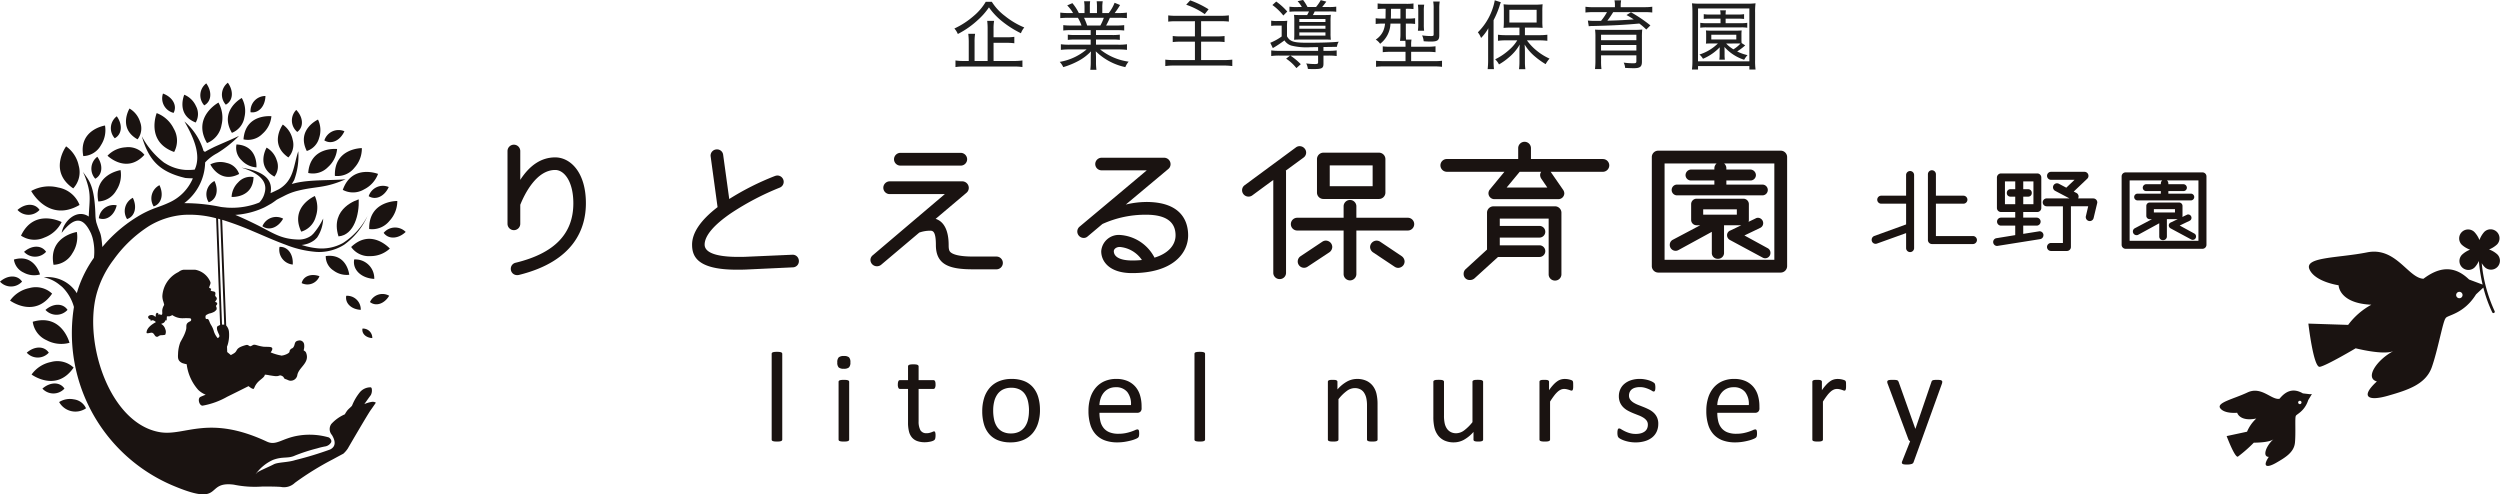 <svg height="79.092" viewBox="0 0 400 79.092" width="400" xmlns="http://www.w3.org/2000/svg" xmlns:xlink="http://www.w3.org/1999/xlink"><clipPath id="a"><path d="m0 0h400v65.856h-400z"/></clipPath><path d="m-58.032-3.312h2.076a8.5 8.5 0 0 1 1.248.072v-1.032a7.956 7.956 0 0 1 -1.248.072h-2.076v-1.32a7.606 7.606 0 0 1 .084-1.3h-1.1a10 10 0 0 1 .068 1.32v5.092h-2.088v-3.012a7.981 7.981 0 0 1 .084-1.332h-1.092a10.458 10.458 0 0 1 .076 1.332v3.012h-.768a7.831 7.831 0 0 1 -1.356-.084v1.056a9.024 9.024 0 0 1 1.412-.084h7.884a9.125 9.125 0 0 1 1.416.084v-1.056a8.825 8.825 0 0 1 -1.416.084h-3.2zm-1.248-6.564a8.746 8.746 0 0 1 -1.92 2.256 13.06 13.06 0 0 1 -3.1 2.02 2.891 2.891 0 0 1 .552.876 14.15 14.15 0 0 0 3.168-2.208 11.042 11.042 0 0 0 1.812-2.052 10.681 10.681 0 0 0 2.016 2.16 15.937 15.937 0 0 0 3.1 1.98 3.07 3.07 0 0 1 .54-.924 12.581 12.581 0 0 1 -3.088-1.832 8.472 8.472 0 0 1 -2.112-2.28zm16.788 4.536v.78h-2.4a9.08 9.08 0 0 1 -1.26-.06v.84a8.769 8.769 0 0 1 1.26-.06h2.4v.828h-3.4a9.573 9.573 0 0 1 -1.368-.072v.9a11.709 11.709 0 0 1 1.38-.072h2.736a8.953 8.953 0 0 1 -4.3 1.992 3.126 3.126 0 0 1 .564.84 12.418 12.418 0 0 0 2.564-1.068 7.893 7.893 0 0 0 1.872-1.452c-.024.432-.036.7-.036.96v.732a9.337 9.337 0 0 1 -.072 1.252h.984a8.78 8.78 0 0 1 -.072-1.24v-.744c0-.252-.012-.492-.036-.972a9.582 9.582 0 0 0 4.728 2.532 3.216 3.216 0 0 1 .528-.876 9.3 9.3 0 0 1 -4.56-1.956h2.928a11.64 11.64 0 0 1 1.368.072v-.9a9.2 9.2 0 0 1 -1.38.072h-3.576v-.828h2.54a8.955 8.955 0 0 1 1.272.06v-.84a8.853 8.853 0 0 1 -1.272.06h-2.54v-.78h3.24a9.059 9.059 0 0 1 1.272.06v-.864a8.751 8.751 0 0 1 -1.272.06h-1.62a13.167 13.167 0 0 0 .6-1.236h1.356a13.4 13.4 0 0 1 1.368.06v-.888a9.231 9.231 0 0 1 -1.332.072h-.624a11.841 11.841 0 0 0 .864-1.284l-.876-.36a6.545 6.545 0 0 1 -.936 1.644h-1.032v-.9a5.414 5.414 0 0 1 .072-.984h-.972a6.622 6.622 0 0 1 .048.96v.924h-1.14v-.924a6.313 6.313 0 0 1 .048-.96h-.972a5.6 5.6 0 0 1 .072.984v.9h-.912a7.452 7.452 0 0 0 -1.032-1.584l-.828.36a5.735 5.735 0 0 1 .936 1.224h-.7a9.421 9.421 0 0 1 -1.344-.072v.888a13.577 13.577 0 0 1 1.368-.06h1.452a6.909 6.909 0 0 1 .576 1.236h-1.656a8.567 8.567 0 0 1 -1.26-.06v.864a8.975 8.975 0 0 1 1.26-.06zm-.564-.744a9.565 9.565 0 0 0 -.5-1.236h3.168a8.1 8.1 0 0 1 -.552 1.236zm17.244-.684v2.424h-2.364a7.5 7.5 0 0 1 -1.188-.06v.972a8.5 8.5 0 0 1 1.236-.06h2.316v2.94h-3.36a10.494 10.494 0 0 1 -1.38-.072v1.032a9.808 9.808 0 0 1 1.4-.084h7.952a9.853 9.853 0 0 1 1.368.084v-1.032a11.286 11.286 0 0 1 -1.38.072h-3.612v-2.94h2.568a7.786 7.786 0 0 1 1.188.06v-.968a9.906 9.906 0 0 1 -1.212.06h-2.544v-2.428h3.12a9.2 9.2 0 0 1 1.32.06v-1a10 10 0 0 1 -1.32.072h-7.068a9.555 9.555 0 0 1 -1.312-.064v1a8.305 8.305 0 0 1 1.32-.06zm-1.4-2.64a11.807 11.807 0 0 1 2.972 1.508l.612-.78a15.338 15.338 0 0 0 -2.94-1.428zm17.7.372a7.151 7.151 0 0 1 -1.176-.06v.816a10.932 10.932 0 0 1 1.224-.048h1.904c-.108.216-.144.3-.3.576h-.852c-.636 0-.972-.012-1.248-.036a6.5 6.5 0 0 1 .048.972v2.052a8.705 8.705 0 0 1 -.036.96c.36-.024.708-.036 1.176-.036h3.708c.444 0 .744.012 1 .036a7.644 7.644 0 0 1 -.048-1.044v-1.944a7.416 7.416 0 0 1 .048-1c-.252.024-.552.036-1.152.036h-1.72c.108-.2.18-.336.288-.576h2.248a10.066 10.066 0 0 1 1.2.048v-.816a7.216 7.216 0 0 1 -1.2.06h-1.06c.216-.252.4-.492.672-.864l-.888-.24a7.117 7.117 0 0 1 -.756 1.1h-1.368a7.394 7.394 0 0 0 -.708-1.128l-.876.2a4.613 4.613 0 0 1 .672.924zm.408 1.908h4.176v.48h-4.18zm0 1.08h4.176v.48h-4.18zm0 1.068h4.176v.516h-4.18zm3 2.352v.6h-6.2a9.011 9.011 0 0 1 -1.3-.072v.9a9.556 9.556 0 0 1 1.304-.072h1.716l-.636.492a7.029 7.029 0 0 1 1.644 1.512l.7-.624a9.715 9.715 0 0 0 -1.668-1.38h4.44v1.056c0 .252-.084.3-.54.3a10.356 10.356 0 0 1 -1.368-.1 2.345 2.345 0 0 1 .272.88c.42.024.624.024.924.024 1.344 0 1.572-.132 1.572-.888v-1.272h.8a9.316 9.316 0 0 1 1.312.072v-.9a9.011 9.011 0 0 1 -1.3.072h-.816v-.612c1.752-.024 1.776-.024 2.16-.036a1.887 1.887 0 0 1 .288-.816c-.936.108-2.808.168-5.064.168-2.16 0-2.748-.192-3.216-1.032v-1.4a7.557 7.557 0 0 1 .048-1.092 6.342 6.342 0 0 1 -.9.048h-.744a4.848 4.848 0 0 1 -.936-.06v.84a5.409 5.409 0 0 1 .864-.048h.816v1.74a8.455 8.455 0 0 1 -1.824 1.008l.408.852a17.65 17.65 0 0 0 1.86-1.236 2.038 2.038 0 0 0 1.08.828 10.09 10.09 0 0 0 3.132.264zm-7.312-6.732a8.959 8.959 0 0 1 1.752 1.68l.624-.636a10.061 10.061 0 0 0 -1.764-1.6zm18.12.6c-.012.852-.012 1.38-.024 1.572h-.42a7.458 7.458 0 0 1 -1.152-.06v.924a7.213 7.213 0 0 1 1.128-.06h.372a3.839 3.839 0 0 1 -.308 1.212 3.3 3.3 0 0 1 -1.18 1.344 2.324 2.324 0 0 1 .7.672 4.246 4.246 0 0 0 1.652-3.228h1.6v1.584a7.658 7.658 0 0 1 -.072 1.176h.86c.012.18.024.372.024.66v.276h-2.384a7.984 7.984 0 0 1 -1.26-.06v.936a10.25 10.25 0 0 1 1.332-.06h2.312v1.488h-3.372a11.441 11.441 0 0 1 -1.344-.06v.972a11.5 11.5 0 0 1 1.392-.072h7.764a11.572 11.572 0 0 1 1.4.072v-.972a9.355 9.355 0 0 1 -1.356.06h-3.584v-1.488h2.568a10.25 10.25 0 0 1 1.332.06v-.948a8.86 8.86 0 0 1 -1.344.072h-2.556v-.276a4.058 4.058 0 0 1 .06-.864h-.876c-.024-.312-.036-.528-.036-.96v-1.6h.368a7.138 7.138 0 0 1 1.116.06v-.924a6.834 6.834 0 0 1 -1.14.06h-.344v-1.568h.144a8.491 8.491 0 0 1 1.08.048v-.9a7.691 7.691 0 0 1 -1.188.06h-3.348a8.462 8.462 0 0 1 -1.2-.06v.9a8.8 8.8 0 0 1 1.1-.048zm2.364 0v1.572h-1.536c.024-.42.024-.444.024-1.008 0-.12 0-.324.012-.564zm3.792 3.516a6.867 6.867 0 0 1 -.048-1v-2.156a5.534 5.534 0 0 1 .06-1.02h-1.008a7.828 7.828 0 0 1 .06 1.056v2.064a7.828 7.828 0 0 1 -.06 1.056zm2.424-3.5a6.75 6.75 0 0 1 .072-1.176h-1.044a5.9 5.9 0 0 1 .072 1.12v4.128c0 .228-.06.276-.42.276a10.032 10.032 0 0 1 -1.428-.104 2.717 2.717 0 0 1 .252.936c.444.036.8.048 1.164.048 1.056 0 1.332-.216 1.332-1.008zm12.828 4.208h-2.2a9.021 9.021 0 0 1 -1.236-.072v.972a9.271 9.271 0 0 1 1.236-.072h1.848a6.276 6.276 0 0 1 -1.272 1.5 9.683 9.683 0 0 1 -2.264 1.536 2.75 2.75 0 0 1 .612.816 9.585 9.585 0 0 0 1.608-1.144 7.545 7.545 0 0 0 1.716-2.04c-.036.48-.048.828-.048 1.3v1.488a8.914 8.914 0 0 1 -.072 1.164h1.02a8.343 8.343 0 0 1 -.072-1.152v-1.5c0-.456-.012-.864-.048-1.3a7.637 7.637 0 0 0 1.56 1.84 12.451 12.451 0 0 0 1.8 1.3 5.059 5.059 0 0 1 .624-.888 8.926 8.926 0 0 1 -2.112-1.32 8.057 8.057 0 0 1 -1.5-1.6h2.064a10.861 10.861 0 0 1 1.2.072v-.972a9.337 9.337 0 0 1 -1.224.072h-2.364v-1.212h1.584c.432 0 1.032.024 1.248.048a8.736 8.736 0 0 1 -.048-1.08v-1.6a9.693 9.693 0 0 1 .048-1.1 9.2 9.2 0 0 1 -1.32.06h-3.612a8.991 8.991 0 0 1 -1.32-.06 9.291 9.291 0 0 1 .048 1.068v1.612a9.693 9.693 0 0 1 -.048 1.1 11.949 11.949 0 0 1 1.26-.048h1.284zm-1.612-4.064h4.36v2.04h-4.36zm-3.4 8.072a12.145 12.145 0 0 1 -.076 1.428h1.008a13.027 13.027 0 0 1 -.06-1.4v-6.436a14.42 14.42 0 0 0 .936-2.208 5.431 5.431 0 0 1 .228-.66l-.972-.312a8.949 8.949 0 0 1 -.464 1.656 9.621 9.621 0 0 1 -2.244 3.468 3.206 3.206 0 0 1 .432.708c.012.036.048.108.084.192a7.1 7.1 0 0 0 1.164-1.56c-.024.5-.036.96-.036 1.4zm20.288-8.484h-3.432a8.824 8.824 0 0 1 -1.284-.072v.924a9.345 9.345 0 0 1 1.236-.06h2.208a8.619 8.619 0 0 1 -.948 1.392h-.648a10.175 10.175 0 0 1 -1.464-.048l.144.912a3.7 3.7 0 0 1 .564-.036c3.072-.072 5.34-.192 7.524-.4a10.079 10.079 0 0 1 1.116.96l.66-.66a22.315 22.315 0 0 0 -3.108-2.1l-.72.444a11.873 11.873 0 0 1 1.164.7c-1.452.108-2.748.168-4.224.2a13.844 13.844 0 0 0 .936-1.368h5.028a9.836 9.836 0 0 1 1.224.06v-.924a8.753 8.753 0 0 1 -1.272.072h-3.78v-.252a4.384 4.384 0 0 1 .072-.84h-1.068a3.594 3.594 0 0 1 .072.84zm-2.22 7.7h5.652v.936c0 .276-.084.336-.528.336a10.679 10.679 0 0 1 -1.5-.108 2.321 2.321 0 0 1 .228.848c.7.036 1.164.048 1.38.048 1.008 0 1.308-.24 1.308-1.032v-3.88a11.487 11.487 0 0 1 .048-1.272 11.025 11.025 0 0 1 -1.3.048h-4.868c-.672 0-1.068-.012-1.38-.036a8.023 8.023 0 0 1 .06 1.164v3.732a12.071 12.071 0 0 1 -.068 1.416h1.032a9.918 9.918 0 0 1 -.06-1.332zm0-1.656h5.652v.888h-5.652zm5.652-.768h-5.652v-.876h5.652zm16.836.456c-.012-.144-.024-.312-.024-.564v-.78a4.888 4.888 0 0 1 .036-.672 6.978 6.978 0 0 1 -.8.036h-4.12a6.836 6.836 0 0 1 -.8-.036 5.537 5.537 0 0 1 .036.672v.78a5.33 5.33 0 0 1 -.036.66c.2-.012.432-.024.8-.024h1.116a7.338 7.338 0 0 1 -2.952 1.768 2.6 2.6 0 0 1 .564.684 8.139 8.139 0 0 0 2.688-1.844c-.012.228-.024.492-.024.624v.564a5.094 5.094 0 0 1 -.048.792h.888a4.807 4.807 0 0 1 -.048-.792v-.568c0-.192-.012-.372-.024-.672a7.176 7.176 0 0 0 3.156 2.052 3.9 3.9 0 0 1 .54-.744 6.869 6.869 0 0 1 -1.656-.588 9.553 9.553 0 0 0 1.284-.968zm-.792.072c.312 0 .468 0 .612.012a4.845 4.845 0 0 1 -1.128.924 5.164 5.164 0 0 1 -1.164-.928zm-4.056-1.4h4v.756h-4zm1.476-2.568v.72h-2.256a5.257 5.257 0 0 1 -.984-.06v.792a5.766 5.766 0 0 1 .972-.06h5.584a5.532 5.532 0 0 1 .96.06v-.792a5.05 5.05 0 0 1 -.96.06h-2.5v-.72h1.968a7.22 7.22 0 0 1 .984.048v-.772a5.257 5.257 0 0 1 -.984.06h-1.968a3.354 3.354 0 0 1 .048-.672h-.924a3.215 3.215 0 0 1 .06.672h-1.684a5.244 5.244 0 0 1 -1-.06v.768a7.648 7.648 0 0 1 1-.048zm5.604 8.136a10.21 10.21 0 0 1 -.072-1.46v-7.672a10.242 10.242 0 0 1 .072-1.464 11.681 11.681 0 0 1 -1.428.06h-7.344a11.024 11.024 0 0 1 -1.4-.06 13.74 13.74 0 0 1 .072 1.464v7.656a11.007 11.007 0 0 1 -.076 1.476h.972v-.552h8.216v.552zm-9.2-9.768h8.212v8.46h-8.22z" fill="#1f1f1f" transform="translate(217 10.164)"/><g clip-path="url(#a)" fill="#1a1311" transform="translate(0 13.236)"><g fill-rule="evenodd"><path d="m81.091 49.23c.123-1.644-.8-2.9-2.112-2.826a2.388 2.388 0 0 0 2.112 2.826" transform="translate(-34.255 -20.137)"/><path d="m63.671 56.178s.829-1.178 1.029-1.432a1.59 1.59 0 0 0 .153-1.008.338.338 0 0 0 -.139-.235 2.216 2.216 0 0 0 -1.843.882 8.322 8.322 0 0 0 -1.159 2.008c-.057.18-.577.524-.838.9a4.778 4.778 0 0 0 -.332.528 6.36 6.36 0 0 0 -2.164 1.549 1.417 1.417 0 0 0 .108 1.769c.2.367 1 1.662-.3 2.311a54.734 54.734 0 0 1 -5.6 1.7c-1.123.378-2.76.32-3.423.675s-2.419 1.087-2.638 1.314l-.262.272a6.9 6.9 0 0 1 2.747-2.281c1.624-.625 2.408-.165 3.587-.723a27.957 27.957 0 0 1 3.518-1.138 10.934 10.934 0 0 1 1.362-.324 1.385 1.385 0 0 0 .865-.625c.2-.465-.356-.8-.356-.8a11.072 11.072 0 0 0 -4.855-.295c-2.7.438-3.539 1.675-5.069.959-9.336-4.358-13.06-.845-17.072-1.5-8.022-1.318-12.3-14.245-10.164-22.137a16.144 16.144 0 0 1 2.735-5.484 20.559 20.559 0 0 1 5.661-5.372 12.563 12.563 0 0 1 5.514-1.78 16.4 16.4 0 0 1 5.214.541l.637 17.075a.887.887 0 0 0 -.139.062c-.181.108-.357.089-.368.426a1.342 1.342 0 0 0 .125.551c.2.581.5.766 0 1.069a3.13 3.13 0 0 1 -.6-1.039 3.719 3.719 0 0 0 -.492-1.113 2.906 2.906 0 0 1 -.241-.529c-.262-.655-.393-.239-.584-.452a.856.856 0 0 1 -.007-.486h.015l.006-.006.029-.022a.5.5 0 0 1 .246-.162 1.188 1.188 0 0 1 .443-.165 2.935 2.935 0 0 0 .678-.276c.143-.152.29-.2.34-.418a.807.807 0 0 0 -.12-.464c.092-.21.242-.259.2-.434-.012-.157-.148-.121-.335-.273.115-.169.3-.331.275-.527-.031-.242-.311-.311-.253-.548.174-.717-.35-.464-.735-.7l.09-.262c-.19-.153-.158-.068-.33-.189.038-.312.316-.667.192-.938a3.253 3.253 0 0 0 -2.322-1.926c-.036-.006-.069-.012-.1-.016h-1.87a1.5 1.5 0 0 0 -.725.308c-.135.1-.245.131-.414.235a4.581 4.581 0 0 0 -2.246 3.7 2.883 2.883 0 0 0 .181.918c.09.365.137.411.085.517a.875.875 0 0 1 -.045.076 2.078 2.078 0 0 0 -.234.684c-.05.379.183 1.007-.425.681l-.192.083c.01-.111.014-.172-.032-.22l-.08-.054a1.055 1.055 0 0 0 -.122-.049c-.295.255-.134.392-.226.658-.321-.22-.422-.318-.728-.287-.573.058-.628.529-.016.768l-.061.246c.283-.34.6-.129.872.106-.556.318-1.533.915-1.5 1.751.2.122.645-.084.856-.047.4.07.415.631.781.648.224.043.3-.2.648-.245a3.8 3.8 0 0 0 .691-.07 1.069 1.069 0 0 0 .005-.93 1.347 1.347 0 0 0 -.655-.809c.423-.187.447-.1.772-.66.033.05.066.1.1.16a5.5 5.5 0 0 0 .044-.6c-.006-.018 0-.008 0-.07l.02-.007c.065-.089.272-.015.391-.037a2.15 2.15 0 0 0 .463-.2 2.857 2.857 0 0 0 1.815.5h.16a2.128 2.128 0 0 1 .505 0 1.064 1.064 0 0 1 .481.06.288.288 0 0 1 -.136.451c-.691.334-.55.607-.585 1.113a1.868 1.868 0 0 1 -.063.3 5.446 5.446 0 0 1 -.349.9c-.051.134-.538 1.008-.544 1.022a5.611 5.611 0 0 0 -.363 1.861c-.031.618-.072 1.1.667 1.468a4.9 4.9 0 0 0 .714.188 7.552 7.552 0 0 0 1.841 4.1 3.835 3.835 0 0 0 1.2.778c-.3.113-.575.224-.835.345-.512.239-.21 1.407.331 1.407a12.276 12.276 0 0 0 3.951-1.431c1-.488 2.309-1.142 3.406-1.694.286.229.611.475.831.438a2.835 2.835 0 0 0 .19-.395 3.019 3.019 0 0 1 .266-.431c.415-.575 1.131-.921 1.278-1.294.023-.057.039-.107.056-.157a5.582 5.582 0 0 1 .726.105c.248.04.488.078.751.113.909.123.764-.258 1.262-.006.458.233.126.364.615.521.325.1.486.259.809.239a1.063 1.063 0 0 0 1.029-.937c.247-1.188 1.885-1.876 1.468-3.333-.092-.32-.126-.373-.466-.594a2.118 2.118 0 0 0 .075-1 .73.73 0 0 0 -.91-.557c-.624.112-.527.491-.688.856-.238.542-.378.25-.659.668-.1.145-.044.2-.082.293-.122.279-.8.507-1.046.551-.4.072-.123.033-.513-.023a8.3 8.3 0 0 1 -1.452-.457c.079-.113.581-.736-.033-.855-.211-.04-.826-.033-1.084-.049a6.96 6.96 0 0 1 -1.124-.25c-.657-.194-.54.062-1.044.183-.37-.176-.36-.29-.731-.187-1.705.476-1.192.85-1.8 1.271-.148.1-.338.2-.555.318-.264-.236-.456-.376-.58-.494l-.032-.856c.027-.07.055-.144.089-.229a5.52 5.52 0 0 0 .212-2.267 1.841 1.841 0 0 0 -.43-.889l-.642-16.909a46.348 46.348 0 0 1 4.856 1.8c1.738.732 3.475 1.521 5.275 2.18a16.738 16.738 0 0 0 4.935 1.156 7.486 7.486 0 0 0 4.447-1.146 11.434 11.434 0 0 0 3.737-4.6 11.307 11.307 0 0 1 -3.911 4.315 7.055 7.055 0 0 1 -4.229.84 11.944 11.944 0 0 1 -2.4-.519 3.987 3.987 0 0 0 2.021-.758c.159-.125.294-.276.442-.414a5.843 5.843 0 0 0 .988-3.055 11.067 11.067 0 0 1 -1.579 2.425c-.108.1-.211.213-.329.306a3.378 3.378 0 0 1 -1.934.63c-3-.044-4.18-1.085-6.962-2.447-1.067-.524-2.15-1.035-3.261-1.5a12.963 12.963 0 0 0 4.571-1.158c.4-.192.785-.43 1.176-.643.3-.194.59-.4.872-.614.389-.223.8-.413 1.194-.617a9.55 9.55 0 0 1 2.23-.841c3.028-.744 4.227-.347 7.612-1.824-2.521.209-5.519.039-7.931.576-.23.056-.46.116-.688.181q.21-.313.392-.647a11.149 11.149 0 0 0 .653-4.595c-.79 2.3-.653 4.595-3.077 6.059-.451.224-.9.446-1.364.645.563-2.89-2.4-3.705-4.651-4.082 1.515.47 4.4 1.563 3.711 4.024a3.275 3.275 0 0 1 -.822 1.517l-.027.033c-.211.09-.456.182-.788.292a11.88 11.88 0 0 1 -4.4.529c-.316-.033-.631-.059-.946-.1a28.431 28.431 0 0 0 -5.885-.611 8.369 8.369 0 0 0 3.344-6.519 7.157 7.157 0 0 1 1.924-1.472 18.621 18.621 0 0 0 3.5-2.776c-1.328.637-3.333 1.47-4.043 1.811-.468.238-.963.473-1.422.758a.458.458 0 0 0 -.213-.144c0-.009 0-.018-.006-.027a9.925 9.925 0 0 0 -3.049-4.7c1.26 2.209 2.8 5.24 1.639 7.7a9.535 9.535 0 0 1 -1.421.052 6.884 6.884 0 0 1 -2.8-.774c-.229-.118-.446-.256-.67-.388a12.9 12.9 0 0 1 -3.568-4.219c1.12 3.883 2.876 5.7 6.963 6.668.4.035.8.051 1.2.055a7.367 7.367 0 0 1 -3.782 3.873c-1.722.8-2.391.8-4.292 1.808a22.513 22.513 0 0 0 -6.407 5.31c-.24-2.653-.306-1.831-.966-3.948a6.188 6.188 0 0 1 -.142-1.156c-.142-4.966-1.124-5.6-1.988-6.922.115.273.24.538.344.814 1.007 2.66.707 3.56.582 6.16v.179l-.046-.031c-1.9-1.234-3.986.767-4.29 2.637 2.218-2.874 3.557-2.34 4.7.109.076.211.159.414.221.627a8.562 8.562 0 0 1 .238 3.255 18.729 18.729 0 0 0 -2.5 4.888q-.127.385-.234.777a5.5 5.5 0 0 0 -5.291-2.541 5.678 5.678 0 0 1 2.458 1.145c.183.151.377.289.551.453a7.2 7.2 0 0 1 1.793 3.064c.008.03.017.061.025.091a26.482 26.482 0 0 0 16.247 28.74c7.788 3.209 4.645-.929 9.333-.317a16.666 16.666 0 0 0 4.557.3c2.351-.014 2.976.063 2.976.063a2.521 2.521 0 0 0 2.248-.667 47.1 47.1 0 0 1 6.057-3.745c1.045-.57 1.692-.91 1.692-.91a4.476 4.476 0 0 0 .714-.832c.2-.36 3.212-5.519 3.647-6.123s.839-1.205.839-1.205a1 1 0 0 0 -.568-.139 4.776 4.776 0 0 0 -1.272.366m-23.065-29.559.641 16.858a1.579 1.579 0 0 0 -.355-.015l-.632-16.941h.017c.11.029.22.062.329.093" transform="translate(-5.37 -4.766)"/><path d="m92.078 48.966a2.684 2.684 0 0 0 1.254 2.322 3.521 3.521 0 0 0 2.506.672s-.337-3.454-3.76-2.995" transform="translate(-39.958 -21.232)"/><path d="m99.266 45.431a3.45 3.45 0 0 0 3.069 1.46 4.536 4.536 0 0 0 3.117-1.208s-2.978-3.334-6.186-.252" transform="translate(-43.079 -19.148)"/><path d="m84.767 37.73a3.408 3.408 0 0 0 2.333-2.41 4.48 4.48 0 0 0 -.15-3.294s-4.053 1.734-2.182 5.7" transform="translate(-36.573 -13.899)"/><path d="m95.471 38.9c2.507-.214 3.334-3.512 3.238-5.917 0 0-4.694 1.294-3.238 5.917" transform="translate(-41.311 -14.315)"/><path d="m104.356 37.914a3.545 3.545 0 0 0 3.24-1.294 4.656 4.656 0 0 0 1.261-3.19s-4.585-.081-4.5 4.484" transform="translate(-45.288 -14.508)"/><path d="m74.969 18.346s-1.776 2.981 1.252 4.641a2.679 2.679 0 0 0 .368-2.613 3.523 3.523 0 0 0 -1.621-2.028" transform="translate(-32.31 -7.962)"/><path d="m87.127 22.558a3.35 3.35 0 0 0 3.161-.94 4.4 4.4 0 0 0 1.46-2.894s-4.309-.469-4.621 3.834" transform="translate(-37.811 -8.119)"/><path d="m57.94 12.089a3.754 3.754 0 0 0 2.32-2.876 4.929 4.929 0 0 0 -.489-3.6s-4.277 2.305-1.831 6.476" transform="translate(-24.817 -2.436)"/><path d="m46.814 14.811a3.8 3.8 0 0 0 -.069-3.743 5 5 0 0 0 -2.723-2.477s-1.821 4.572 2.792 6.219" transform="translate(-18.951 -3.729)"/><path d="m16.552 32.3a4.491 4.491 0 0 0 -3.426-2.794 5.9 5.9 0 0 0 -4.31.56s2.729 5.134 7.736 2.234" transform="translate(-3.826 -12.742)"/><path d="m9.572 58.834a3.805 3.805 0 0 0 -3.637-.888 5 5 0 0 0 -3.09 2s3.955 2.928 6.727-1.112" transform="translate(-1.235 -25.089)"/><path d="m96.9 28.085a3.456 3.456 0 0 0 3.4-.074 4.538 4.538 0 0 0 2.242-2.479s-4.159-1.641-5.642 2.553" transform="translate(-42.054 -10.943)"/><path d="m88.357 13.289a3.907 3.907 0 0 0 -.2-2.874s-3.507 1.6-1.793 5.026a2.974 2.974 0 0 0 1.988-2.152" transform="translate(-37.277 -4.52)"/><path d="m80.225 17.083a2.98 2.98 0 0 0 .683-2.849 3.9 3.9 0 0 0 -1.575-2.411s-2.279 3.105.893 5.261" transform="translate(-34.085 -5.13)"/><path d="m19.05 24.712a3.806 3.806 0 0 0 .873-3.642 5 5 0 0 0 -2.013-3.084s-2.91 3.971 1.14 6.726" transform="translate(-7.332 -7.806)"/><path d="m31.267 24.706s-4.39.672-3.563 5.013a3.431 3.431 0 0 0 2.88-1.764 4.5 4.5 0 0 0 .683-3.249" transform="translate(-11.978 -10.722)"/><path d="m15.048 47.436a3.6 3.6 0 0 0 3.016-1.849 4.725 4.725 0 0 0 .716-3.4s-4.6.705-3.732 5.253" transform="translate(-6.483 -18.306)"/><path d="m5.933 41.106a3.825 3.825 0 0 0 3.753.307 5.021 5.021 0 0 0 2.752-2.475s-4.392-2.282-6.5 2.168" transform="translate(-2.575 -16.644)"/><path d="m5.527 51.951a3.518 3.518 0 0 0 2.58.282s-.86-3.362-4.173-2.386a2.683 2.683 0 0 0 1.593 2.1" transform="translate(-1.707 -21.555)"/><path d="m26.275 15.266a4.4 4.4 0 0 0 .667-3.169s-4.282.656-3.475 4.891a3.348 3.348 0 0 0 2.809-1.722" transform="translate(-10.14 -5.25)"/><path d="m36.292 19.438a3.3 3.3 0 0 0 -3.014-1.2 4.326 4.326 0 0 0 -2.892 1.343s3.041 2.99 5.906-.142" transform="translate(-13.187 -7.904)"/><path d="m37.463 12.223a2.841 2.841 0 0 0 .411-2.767 3.735 3.735 0 0 0 -1.7-2.162s-1.907 3.145 1.289 4.929" transform="translate(-15.454 -3.165)"/><path d="m62.064 22.571a3.56 3.56 0 0 0 -2.613.234s1.521 3.161 4.611 1.534a2.71 2.71 0 0 0 -2-1.768" transform="translate(-25.8 -9.739)"/><path d="m65.464 29.815s3.41.225 3.511-3.176a2.644 2.644 0 0 0 -2.459.847 3.466 3.466 0 0 0 -1.052 2.329" transform="translate(-28.409 -11.541)"/><path d="m70 21.118s.3-3.5-3.191-3.669a2.714 2.714 0 0 0 .821 2.54 3.562 3.562 0 0 0 2.37 1.129" transform="translate(-28.97 -7.572)"/><path d="m71.884 12.254a4.244 4.244 0 0 0 1.411-2.794s-4.163-.453-4.464 3.7a3.236 3.236 0 0 0 3.053-.908" transform="translate(-29.871 -4.099)"/><path d="m65.054 9.89a3.237 3.237 0 0 0 2-2.479 4.247 4.247 0 0 0 -.422-3.1s-3.686 1.989-1.578 5.579" transform="translate(-27.949 -1.87)"/><path d="m53.692 7.837a2.681 2.681 0 0 0 .035-2.637 3.52 3.52 0 0 0 -1.863-1.807s-1.386 3.181 1.828 4.446" transform="translate(-22.379 -1.472)"/><path d="m9.255 67.377a3.78 3.78 0 0 0 2.245 2.967 4.959 4.959 0 0 0 3.637.4s-1.209-4.744-5.882-3.367" transform="translate(-4.016 -29.131)"/><path d="m15.651 79.736a3.8 3.8 0 0 0 -3.636-.888 5 5 0 0 0 -3.089 2s3.955 2.928 6.725-1.111" transform="translate(-3.874 -34.16)"/><path d="m19.06 89.468a3.23 3.23 0 0 0 -2.343.432 2.988 2.988 0 0 0 4.3 1 2.464 2.464 0 0 0 -1.957-1.431" transform="translate(-7.255 -38.808)"/><path d="m94.663 22.925a3.456 3.456 0 0 0 3.137-1.315 4.538 4.538 0 0 0 1.175-3.13s-4.47 0-4.311 4.445" transform="translate(-41.08 -8.02)"/><path d="m100.088 49.955c-.3 1.64 1.126 3 3.213 3.11a3.027 3.027 0 0 0 -3.213-3.11" transform="translate(-43.418 -21.678)"/><path d="m108.45 41.762c.773 1.065 2.327.984 3.525-.15a2.388 2.388 0 0 0 -3.525.15" transform="translate(-47.065 -17.739)"/><path d="m104.221 30.811c1.116.7 2.528.037 3.209-1.465a2.387 2.387 0 0 0 -3.209 1.465" transform="translate(-45.229 -12.659)"/><path d="m94.9 13.578a2.388 2.388 0 0 0 -3.209 1.465c1.117.7 2.528.037 3.209-1.465" transform="translate(-39.793 -5.816)"/><path d="m83.345 11.211c1.062-.776.979-2.331-.16-3.524a2.388 2.388 0 0 0 .16 3.524" transform="translate(-35.783 -3.336)"/><path d="m73.2 3.747a2.389 2.389 0 0 0 -2.381 2.6c1.3.2 2.342-.955 2.381-2.6" transform="translate(-30.728 -1.626)"/><path d="m47.688 6.154c.611-1.165-.151-2.523-1.7-3.092a2.387 2.387 0 0 0 1.7 3.092" transform="translate(-19.911 -1.329)"/><path d="m57.553.182a2.389 2.389 0 0 0 -.327 3.518c1.16-.623 1.291-2.175.328-3.513" transform="translate(-24.548 -.079)"/><path d="m63.651 0a2.389 2.389 0 0 0 -.328 3.513c1.16-.623 1.289-2.175.328-3.513" transform="translate(-27.194)"/><path d="m32.259 9.482a2.389 2.389 0 0 0 -.327 3.518c1.159-.623 1.29-2.175.327-3.513" transform="translate(-13.571 -4.115)"/><path d="m26.75 20.931a2.389 2.389 0 0 0 -.328 3.513c1.159-.624 1.291-2.175.328-3.513" transform="translate(-11.18 -9.084)"/><path d="m8.472 35.326c-.73-1.1-2.287-1.079-3.529.006a2.388 2.388 0 0 0 3.529-.006" transform="translate(-2.145 -14.977)"/><path d="m27.935 36.7c1.231.464 2.487-.458 2.861-2.064a2.388 2.388 0 0 0 -2.861 2.064" transform="translate(-12.123 -15.019)"/><path d="m6.8 47.174a2.388 2.388 0 0 0 3.528-.006c-.73-1.1-2.287-1.079-3.528.006" transform="translate(-2.953 -20.116)"/><path d="m3.529 55.592c-.729-1.092-2.287-1.079-3.529.008a2.389 2.389 0 0 0 3.529-.006" transform="translate(0 -23.772)"/><path d="m11.088 75.681c-.73-1.1-2.287-1.08-3.527.005a2.388 2.388 0 0 0 3.527-.005" transform="translate(-3.281 -32.49)"/><path d="m11.989 85.838a2.388 2.388 0 0 0 3.528-.005c-.73-1.1-2.287-1.079-3.528.005" transform="translate(-5.203 -36.896)"/><path d="m12.853 63.59a2.388 2.388 0 0 0 3.528-.006c-.73-1.1-2.287-1.079-3.528.006" transform="translate(-5.578 -27.24)"/><path d="m97.852 60.227c-.22 1.186.815 2.171 2.323 2.249a2.187 2.187 0 0 0 -2.323-2.249" transform="translate(-42.453 -26.136)"/><path d="m104.583 61.01c.948.747 2.3.289 3.073-1.009a2.189 2.189 0 0 0 -3.073 1.009" transform="translate(-45.387 -25.917)"/><path d="m104.019 71.016a1.48 1.48 0 0 0 -1.571-1.521c-.149.8.551 1.468 1.571 1.521" transform="translate(-44.451 -30.158)"/><path d="m35.6 35.933c1.248-.416 1.643-1.922.923-3.405a2.388 2.388 0 0 0 -.923 3.405" transform="translate(-15.27 -14.116)"/><path d="m44.051 28.962a2.387 2.387 0 0 0 -.924 3.4c1.249-.415 1.643-1.921.924-3.4" transform="translate(-18.538 -12.569)"/><path d="m58.68 31.18c1.249-.415 1.643-1.922.924-3.4a2.388 2.388 0 0 0 -.924 3.4" transform="translate(-25.288 -12.054)"/><path d="m74.177 39.425c1.058.781 2.518.235 3.315-1.207a2.388 2.388 0 0 0 -3.315 1.207" transform="translate(-32.191 -16.47)"/><path d="m85.277 55.653a2.066 2.066 0 0 0 2.844-1.108c-1.342-.482-2.6 0-2.844 1.108" transform="translate(-37.008 -23.59)"/></g><path d="m219.825 90.1a.23.23 0 0 1 -.041.139.32.32 0 0 1 -.134.1.943.943 0 0 1 -.256.062 3.539 3.539 0 0 1 -.421.02 3.426 3.426 0 0 1 -.41-.02 1.022 1.022 0 0 1 -.262-.062.278.278 0 0 1 -.134-.1.254.254 0 0 1 -.036-.139v-13.708a.28.28 0 0 1 .036-.143.267.267 0 0 1 .134-.1 1.046 1.046 0 0 1 .262-.062 3.561 3.561 0 0 1 .41-.02 3.678 3.678 0 0 1 .421.02.964.964 0 0 1 .256.062.305.305 0 0 1 .134.1.253.253 0 0 1 .041.143z" transform="translate(-94.664 -33.01)"/><path d="m238.78 78.266a1.114 1.114 0 0 1 -.226.811 1.212 1.212 0 0 1 -.831.216 1.192 1.192 0 0 1 -.816-.211 1.094 1.094 0 0 1 -.221-.8 1.114 1.114 0 0 1 .226-.811 1.211 1.211 0 0 1 .831-.216 1.194 1.194 0 0 1 .816.211 1.093 1.093 0 0 1 .22.8m-.195 12.355a.234.234 0 0 1 -.041.139.32.32 0 0 1 -.134.1.947.947 0 0 1 -.257.062 3.528 3.528 0 0 1 -.421.02 3.423 3.423 0 0 1 -.41-.02 1.021 1.021 0 0 1 -.261-.062.277.277 0 0 1 -.134-.1.249.249 0 0 1 -.036-.139v-9.236a.255.255 0 0 1 .036-.133.267.267 0 0 1 .134-.1 1.046 1.046 0 0 1 .261-.062 3.426 3.426 0 0 1 .41-.02 3.531 3.531 0 0 1 .421.02.97.97 0 0 1 .257.062.305.305 0 0 1 .134.1.241.241 0 0 1 .041.133z" transform="translate(-102.717 -33.529)"/><path d="m259.826 90.967a2.162 2.162 0 0 1 -.041.472.532.532 0 0 1 -.123.256.8.8 0 0 1 -.246.154 1.984 1.984 0 0 1 -.375.118q-.211.046-.447.077a3.673 3.673 0 0 1 -.472.031 3.563 3.563 0 0 1 -1.231-.19 1.987 1.987 0 0 1 -.841-.575 2.362 2.362 0 0 1 -.477-.975 5.739 5.739 0 0 1 -.149-1.39v-5.4h-1.293a.277.277 0 0 1 -.246-.164 1.145 1.145 0 0 1 -.092-.534 1.79 1.79 0 0 1 .025-.328.927.927 0 0 1 .067-.221.259.259 0 0 1 .108-.123.312.312 0 0 1 .149-.036h1.283v-2.2a.257.257 0 0 1 .036-.134.29.29 0 0 1 .133-.108.865.865 0 0 1 .262-.067 3.31 3.31 0 0 1 .41-.02 3.417 3.417 0 0 1 .421.02.806.806 0 0 1 .257.067.331.331 0 0 1 .133.108.238.238 0 0 1 .041.134v2.2h2.371a.28.28 0 0 1 .143.036.3.3 0 0 1 .108.123.723.723 0 0 1 .067.221 2.213 2.213 0 0 1 .02.328 1.146 1.146 0 0 1 -.092.534.277.277 0 0 1 -.246.164h-2.371v5.155a2.94 2.94 0 0 0 .282 1.442 1.069 1.069 0 0 0 1.011.487 1.728 1.728 0 0 0 .421-.046 3.41 3.41 0 0 0 .328-.1c.1-.034.178-.067.246-.1a.449.449 0 0 1 .184-.046.2.2 0 0 1 .1.026.168.168 0 0 1 .072.1 1.246 1.246 0 0 1 .046.195 1.923 1.923 0 0 1 .02.308" transform="translate(-110.14 -34.552)"/><path d="m286.894 88.71a6.909 6.909 0 0 1 -.3 2.078 4.58 4.58 0 0 1 -.888 1.637 4.025 4.025 0 0 1 -1.477 1.072 5.141 5.141 0 0 1 -2.058.385 5.329 5.329 0 0 1 -1.986-.338 3.627 3.627 0 0 1 -1.411-.985 4.178 4.178 0 0 1 -.841-1.57 7.291 7.291 0 0 1 -.277-2.094 7.017 7.017 0 0 1 .292-2.078 4.529 4.529 0 0 1 .882-1.637 3.983 3.983 0 0 1 1.473-1.068 5.186 5.186 0 0 1 2.063-.379 5.325 5.325 0 0 1 1.986.338 3.633 3.633 0 0 1 1.411.985 4.241 4.241 0 0 1 .847 1.57 7.133 7.133 0 0 1 .282 2.084m-1.755.113a6.885 6.885 0 0 0 -.14-1.416 3.5 3.5 0 0 0 -.461-1.17 2.287 2.287 0 0 0 -.87-.8 2.886 2.886 0 0 0 -1.367-.292 2.926 2.926 0 0 0 -1.3.267 2.389 2.389 0 0 0 -.9.754 3.383 3.383 0 0 0 -.523 1.155 5.876 5.876 0 0 0 -.17 1.457 6.968 6.968 0 0 0 .139 1.426 3.357 3.357 0 0 0 .466 1.165 2.336 2.336 0 0 0 .875.79 2.881 2.881 0 0 0 1.367.293 2.933 2.933 0 0 0 1.294-.267 2.38 2.38 0 0 0 .9-.749 3.257 3.257 0 0 0 .518-1.149 6.088 6.088 0 0 0 .166-1.468" transform="translate(-120.497 -36.338)"/><path d="m316.186 88.412a.708.708 0 0 1 -.2.569.693.693 0 0 1 -.458.169h-6.082a5.7 5.7 0 0 0 .155 1.385 2.677 2.677 0 0 0 .516 1.057 2.312 2.312 0 0 0 .938.677 3.728 3.728 0 0 0 1.413.236 5.774 5.774 0 0 0 1.176-.108 7 7 0 0 0 .892-.241q.376-.133.619-.241a1.014 1.014 0 0 1 .366-.108.234.234 0 0 1 .128.036.228.228 0 0 1 .088.108.726.726 0 0 1 .046.2 2.708 2.708 0 0 1 .015.313 2.113 2.113 0 0 1 -.01.231c-.007.065-.015.123-.026.174a.436.436 0 0 1 -.051.139.582.582 0 0 1 -.092.118 1.472 1.472 0 0 1 -.333.185 4.843 4.843 0 0 1 -.718.251 10.19 10.19 0 0 1 -1.021.221 7.511 7.511 0 0 1 -1.237.1 5.732 5.732 0 0 1 -2-.318 3.708 3.708 0 0 1 -1.442-.944 4.032 4.032 0 0 1 -.882-1.57 7.309 7.309 0 0 1 -.3-2.2 6.914 6.914 0 0 1 .308-2.14 4.531 4.531 0 0 1 .888-1.611 3.878 3.878 0 0 1 1.4-1.016 4.592 4.592 0 0 1 1.837-.354 4.445 4.445 0 0 1 1.853.349 3.514 3.514 0 0 1 1.257.938 3.786 3.786 0 0 1 .723 1.386 6.065 6.065 0 0 1 .231 1.7zm-1.7-.5a3.086 3.086 0 0 0 -.594-2.093 2.259 2.259 0 0 0 -1.853-.76 2.453 2.453 0 0 0 -1.1.236 2.4 2.4 0 0 0 -.8.626 2.859 2.859 0 0 0 -.5.908 3.793 3.793 0 0 0 -.2 1.082z" transform="translate(-133.53 -36.338)"/><path d="m339.341 90.1a.23.23 0 0 1 -.041.139.32.32 0 0 1 -.134.1.943.943 0 0 1 -.256.062 3.545 3.545 0 0 1 -.421.02 3.427 3.427 0 0 1 -.41-.02 1.021 1.021 0 0 1 -.261-.062.278.278 0 0 1 -.134-.1.254.254 0 0 1 -.036-.139v-13.708a.28.28 0 0 1 .036-.143.267.267 0 0 1 .134-.1 1.044 1.044 0 0 1 .261-.062 3.562 3.562 0 0 1 .41-.02 3.684 3.684 0 0 1 .421.02.963.963 0 0 1 .256.062.3.3 0 0 1 .134.1.253.253 0 0 1 .041.143z" transform="translate(-146.531 -33.01)"/><path d="m383.309 93.43a.235.235 0 0 1 -.041.139.321.321 0 0 1 -.134.1.948.948 0 0 1 -.257.062 3.426 3.426 0 0 1 -.41.02 3.53 3.53 0 0 1 -.42-.02.943.943 0 0 1 -.256-.062.316.316 0 0 1 -.134-.1.23.23 0 0 1 -.041-.139v-5.409a5.32 5.32 0 0 0 -.123-1.272 2.638 2.638 0 0 0 -.359-.831 1.559 1.559 0 0 0 -.61-.534 1.941 1.941 0 0 0 -.867-.185 2.187 2.187 0 0 0 -1.272.452 6.893 6.893 0 0 0 -1.334 1.323v6.456a.226.226 0 0 1 -.041.139.318.318 0 0 1 -.133.1.944.944 0 0 1 -.257.062 3.533 3.533 0 0 1 -.421.02 3.425 3.425 0 0 1 -.41-.02 1.012 1.012 0 0 1 -.262-.062.275.275 0 0 1 -.134-.1.249.249 0 0 1 -.036-.139v-9.236a.283.283 0 0 1 .031-.139.277.277 0 0 1 .123-.1.714.714 0 0 1 .236-.062 3.744 3.744 0 0 1 .38-.015c.151 0 .275.005.375.015a.615.615 0 0 1 .23.062.327.327 0 0 1 .118.1.252.252 0 0 1 .036.139v1.221a5.686 5.686 0 0 1 1.554-1.278 3.348 3.348 0 0 1 1.56-.405 3.485 3.485 0 0 1 1.555.313 2.8 2.8 0 0 1 1.021.837 3.34 3.34 0 0 1 .559 1.226 7.317 7.317 0 0 1 .169 1.688z" transform="translate(-162.896 -36.338)"/><path d="m413.133 93.54a.26.26 0 0 1 -.036.139.284.284 0 0 1 -.129.1.917.917 0 0 1 -.241.062 2.744 2.744 0 0 1 -.364.02 2.94 2.94 0 0 1 -.385-.02.839.839 0 0 1 -.236-.062.243.243 0 0 1 -.118-.1.286.286 0 0 1 -.031-.139v-1.222a5.742 5.742 0 0 1 -1.559 1.273 3.352 3.352 0 0 1 -1.56.4 3.534 3.534 0 0 1 -1.555-.308 2.737 2.737 0 0 1 -1.021-.837 3.39 3.39 0 0 1 -.559-1.231 7.423 7.423 0 0 1 -.169-1.709v-5.606a.252.252 0 0 1 .036-.139.312.312 0 0 1 .138-.1.872.872 0 0 1 .267-.062c.109-.01.246-.015.41-.015s.3.005.41.015a.81.81 0 0 1 .262.062.36.36 0 0 1 .139.1.233.233 0 0 1 .041.139v5.377a5.718 5.718 0 0 0 .118 1.3 2.425 2.425 0 0 0 .359.831 1.673 1.673 0 0 0 .611.534 1.86 1.86 0 0 0 .862.19 2.164 2.164 0 0 0 1.267-.451 7.189 7.189 0 0 0 1.339-1.324v-6.457a.252.252 0 0 1 .036-.139.314.314 0 0 1 .139-.1.854.854 0 0 1 .262-.062q.159-.015.415-.015t.41.015a.762.762 0 0 1 .257.062.426.426 0 0 1 .138.1.211.211 0 0 1 .046.139z" transform="translate(-175.834 -36.448)"/><path d="m440.563 84.8c0 .151 0 .277-.01.38a.92.92 0 0 1 -.041.241.348.348 0 0 1 -.077.134.173.173 0 0 1 -.128.046.573.573 0 0 1 -.2-.046c-.079-.031-.168-.062-.267-.093s-.211-.059-.333-.087a1.856 1.856 0 0 0 -.4-.041 1.294 1.294 0 0 0 -.5.1 1.972 1.972 0 0 0 -.519.338 4.25 4.25 0 0 0 -.569.626q-.3.391-.657.954v6.078a.229.229 0 0 1 -.041.139.32.32 0 0 1 -.134.1.945.945 0 0 1 -.256.062 3.541 3.541 0 0 1 -.421.02 3.422 3.422 0 0 1 -.41-.02 1.022 1.022 0 0 1 -.262-.062.278.278 0 0 1 -.134-.1.253.253 0 0 1 -.036-.139v-9.236a.288.288 0 0 1 .031-.139.276.276 0 0 1 .123-.1.711.711 0 0 1 .236-.062 3.735 3.735 0 0 1 .379-.015c.151 0 .276.005.375.015a.62.62 0 0 1 .231.062.331.331 0 0 1 .118.1.255.255 0 0 1 .036.139v1.344a7.2 7.2 0 0 1 .713-.9 3.937 3.937 0 0 1 .631-.549 1.961 1.961 0 0 1 .59-.277 2.328 2.328 0 0 1 .59-.077c.089 0 .19.006.3.015a2.926 2.926 0 0 1 .354.057 3.051 3.051 0 0 1 .333.092.7.7 0 0 1 .211.1.279.279 0 0 1 .082.1.649.649 0 0 1 .036.118 1.327 1.327 0 0 1 .02.211q.005.138.005.375" transform="translate(-188.851 -36.338)"/><path d="m463.737 90.916a2.923 2.923 0 0 1 -.262 1.262 2.565 2.565 0 0 1 -.744.934 3.36 3.36 0 0 1 -1.15.575 5.231 5.231 0 0 1 -1.468.2 5.612 5.612 0 0 1 -1.739-.272 4.163 4.163 0 0 1 -.6-.246 1.77 1.77 0 0 1 -.359-.231.594.594 0 0 1 -.164-.288 1.937 1.937 0 0 1 -.051-.5 2.152 2.152 0 0 1 .021-.328 1.13 1.13 0 0 1 .051-.216.217.217 0 0 1 .216-.154.726.726 0 0 1 .333.139c.147.092.328.194.544.3a5.027 5.027 0 0 0 .765.3 3.4 3.4 0 0 0 1.016.138 3.046 3.046 0 0 0 .78-.092 1.875 1.875 0 0 0 .605-.272 1.215 1.215 0 0 0 .4-.457 1.456 1.456 0 0 0 .139-.657 1.068 1.068 0 0 0 -.2-.657 1.932 1.932 0 0 0 -.529-.472 4.388 4.388 0 0 0 -.739-.364q-.41-.16-.846-.333a8.734 8.734 0 0 1 -.852-.4 3.256 3.256 0 0 1 -.744-.539 2.453 2.453 0 0 1 -.529-.76 2.542 2.542 0 0 1 -.2-1.057 2.645 2.645 0 0 1 .211-1.041 2.421 2.421 0 0 1 .631-.873 3.163 3.163 0 0 1 1.052-.6 4.371 4.371 0 0 1 1.473-.226 4.454 4.454 0 0 1 .739.062 5 5 0 0 1 .667.154 3.226 3.226 0 0 1 .508.2 2.179 2.179 0 0 1 .318.19.557.557 0 0 1 .144.144.445.445 0 0 1 .051.138c.01.051.021.115.031.19a2.112 2.112 0 0 1 .015.277 2.579 2.579 0 0 1 -.015.3.73.73 0 0 1 -.051.21.273.273 0 0 1 -.087.118.189.189 0 0 1 -.113.036.567.567 0 0 1 -.267-.113 3.865 3.865 0 0 0 -.452-.241 5 5 0 0 0 -.651-.241 2.976 2.976 0 0 0 -.857-.113 2.672 2.672 0 0 0 -.759.1 1.464 1.464 0 0 0 -.539.277 1.181 1.181 0 0 0 -.318.426 1.313 1.313 0 0 0 -.108.533 1.086 1.086 0 0 0 .2.672 1.954 1.954 0 0 0 .534.477 4.469 4.469 0 0 0 .749.37q.42.164.857.338t.861.39a3.221 3.221 0 0 1 .755.524 2.365 2.365 0 0 1 .529.739 2.427 2.427 0 0 1 .2 1.026" transform="translate(-198.414 -36.338)"/><path d="m490.833 88.412a.708.708 0 0 1 -.2.569.693.693 0 0 1 -.458.169h-6.083a5.7 5.7 0 0 0 .155 1.385 2.671 2.671 0 0 0 .516 1.057 2.307 2.307 0 0 0 .938.677 3.728 3.728 0 0 0 1.413.236 5.778 5.778 0 0 0 1.176-.108 7.009 7.009 0 0 0 .892-.241q.376-.133.619-.241a1.011 1.011 0 0 1 .366-.108.236.236 0 0 1 .129.036.228.228 0 0 1 .088.108.727.727 0 0 1 .046.2 2.7 2.7 0 0 1 .016.313 2.267 2.267 0 0 1 -.01.231c-.007.065-.016.123-.026.174a.453.453 0 0 1 -.051.139.589.589 0 0 1 -.093.118 1.47 1.47 0 0 1 -.333.185 4.873 4.873 0 0 1 -.718.251 10.2 10.2 0 0 1 -1.021.221 7.512 7.512 0 0 1 -1.237.1 5.732 5.732 0 0 1 -2-.318 3.707 3.707 0 0 1 -1.442-.944 4.03 4.03 0 0 1 -.882-1.57 7.308 7.308 0 0 1 -.3-2.2 6.927 6.927 0 0 1 .308-2.14 4.532 4.532 0 0 1 .888-1.611 3.879 3.879 0 0 1 1.4-1.016 4.594 4.594 0 0 1 1.837-.354 4.443 4.443 0 0 1 1.853.349 3.513 3.513 0 0 1 1.257.938 3.787 3.787 0 0 1 .723 1.386 6.067 6.067 0 0 1 .231 1.7zm-1.7-.5a3.086 3.086 0 0 0 -.594-2.093 2.26 2.26 0 0 0 -1.853-.76 2.453 2.453 0 0 0 -1.1.236 2.389 2.389 0 0 0 -.8.626 2.858 2.858 0 0 0 -.5.908 3.8 3.8 0 0 0 -.2 1.082z" transform="translate(-209.323 -36.338)"/><path d="m517.693 84.8c0 .151 0 .277-.01.38a.952.952 0 0 1 -.041.241.349.349 0 0 1 -.077.134.173.173 0 0 1 -.128.046.573.573 0 0 1 -.2-.046c-.079-.031-.168-.062-.267-.093s-.211-.059-.333-.087a1.857 1.857 0 0 0 -.4-.041 1.3 1.3 0 0 0 -.5.1 1.975 1.975 0 0 0 -.518.338 4.26 4.26 0 0 0 -.569.626q-.3.391-.657.954v6.078a.229.229 0 0 1 -.041.139.319.319 0 0 1 -.134.1.94.94 0 0 1 -.257.062 3.529 3.529 0 0 1 -.421.02 3.424 3.424 0 0 1 -.41-.02 1.022 1.022 0 0 1 -.262-.062.277.277 0 0 1 -.134-.1.253.253 0 0 1 -.036-.139v-9.236a.288.288 0 0 1 .031-.139.276.276 0 0 1 .123-.1.711.711 0 0 1 .236-.062 3.73 3.73 0 0 1 .379-.015q.226 0 .375.015a.62.62 0 0 1 .231.062.332.332 0 0 1 .118.1.256.256 0 0 1 .036.139v1.344a7.2 7.2 0 0 1 .713-.9 3.932 3.932 0 0 1 .631-.549 1.962 1.962 0 0 1 .59-.277 2.329 2.329 0 0 1 .591-.077c.089 0 .19.006.3.015a2.929 2.929 0 0 1 .354.057 3.049 3.049 0 0 1 .333.092.69.69 0 0 1 .211.1.28.28 0 0 1 .082.1.65.65 0 0 1 .036.118 1.338 1.338 0 0 1 .021.211q0 .138.005.375" transform="translate(-222.324 -36.338)"/><path d="m538.907 93.8-1.232 3.4a.466.466 0 0 1 -.313.251 2.486 2.486 0 0 1 -.764.087 2.918 2.918 0 0 1 -.431-.025.6.6 0 0 1 -.252-.087.221.221 0 0 1 -.1-.164.516.516 0 0 1 .051-.246l1.273-3.212a.567.567 0 0 1 -.288-.328l-3.294-8.825a1.022 1.022 0 0 1 -.082-.338.246.246 0 0 1 .082-.2.516.516 0 0 1 .267-.1 3.773 3.773 0 0 1 .493-.025q.308 0 .482.015a1.008 1.008 0 0 1 .277.057.292.292 0 0 1 .149.118 1.416 1.416 0 0 1 .1.211l2.637 7.409h.031l2.545-7.451a.457.457 0 0 1 .149-.251.67.67 0 0 1 .261-.082 3.728 3.728 0 0 1 .5-.025 3.574 3.574 0 0 1 .472.025.546.546 0 0 1 .272.1.241.241 0 0 1 .088.2 1.019 1.019 0 0 1 -.062.307z" transform="translate(-231.517 -36.448)"/><path d="m151.092 19.548c-2.178 0-4.057 1.211-5.592 3.6v-4.61a1.021 1.021 0 1 0 -2.042 0v11.632a1.021 1.021 0 0 0 2.042 0v-3.04c.685-1.7 2.575-5.569 5.592-5.569 1.438 0 2.9 1.831 2.9 5.331 0 4.884-3.02 8-9.227 9.512a.982.982 0 0 0 -.781.988.993.993 0 0 0 .992.992 1.167 1.167 0 0 0 .334-.034c8.835-2.193 10.69-7.441 10.69-11.458 0-5.046-2.544-7.344-4.908-7.344" transform="translate(-62.257 -7.602)"/><path d="m211.694 35.7-7.254.319c-.488.028-.978.028-1.411.028-3.526 0-5.39-.68-5.39-1.966 0-1.416 1.486-3.172 4.3-5.08a43.1 43.1 0 0 1 7.722-4.039.993.993 0 0 0 .627-.918 1.02 1.02 0 0 0 -.992-1.021 1.142 1.142 0 0 0 -.307.049l-.077.021a42.789 42.789 0 0 0 -7.337 3.692l-.975-7.085a.977.977 0 0 0 -1.019-.852 1 1 0 0 0 -.991 1.045l1.117 8.192c-2.706 2.083-4.077 4.1-4.077 6 0 1.866.811 4.009 7.141 4.009.5 0 1.019 0 1.6-.029l7.425-.348a.982.982 0 0 0 .922-.992 1.032 1.032 0 0 0 -.32-.764.96.96 0 0 0 -.709-.257" transform="translate(-84.897 -8.18)"/><path d="m253.735 21.865h9.659a1.022 1.022 0 0 0 1.021-1.021 1.035 1.035 0 0 0 -1.021-1.021h-9.659a1.035 1.035 0 0 0 -1.021 1.021 1.022 1.022 0 0 0 1.021 1.021" transform="translate(-109.672 -8.603)"/><path d="m266.218 39.906h-3.742c-2.377 0-3.279-.383-3.621-.708-.241-.217-.289-.583-.289-1.142 0-2.29-.736-3.756-2.084-4.182l4.951-4.181a1.022 1.022 0 0 0 .353-.8 1.052 1.052 0 0 0 -1.021-1.021h-11.632a1.035 1.035 0 0 0 -1.021 1.021 1.022 1.022 0 0 0 1.021 1.021h8.821l-11.52 9.778a.97.97 0 0 0 -.382.746 1.027 1.027 0 0 0 1.05 1.021 1.047 1.047 0 0 0 .638-.217l6.126-5.172a5.313 5.313 0 0 1 1.705-.3c.424 0 .951 0 .951 2.286 0 3.241 2.277 3.893 5.952 3.893h3.742a1.021 1.021 0 1 0 0-2.042" transform="translate(-106.781 -12.094)"/><path d="m315.553 28.285a14.035 14.035 0 0 0 -3.272.413l6.811-5.698a.984.984 0 0 0 .353-.745 1.027 1.027 0 0 0 -1.021-1.05h-10.036a1.021 1.021 0 0 0 -.992 1.021 1.006 1.006 0 0 0 .992.992h7.254c-2.856 2.415-10.68 8.953-10.762 9.022a1.014 1.014 0 0 0 -.355.776 1.035 1.035 0 0 0 1.021 1.021.907.907 0 0 0 .638-.246l2.358-1.984a16.619 16.619 0 0 1 7.011-1.484c3.114 0 4.693 1.111 4.693 3.3 0 1.618-1.261 2.943-3.383 3.57a.693.693 0 0 0 -.114-.242 6.706 6.706 0 0 0 -5.432-3.392 2.81 2.81 0 0 0 -2.964 2.617c0 1.608 1.293 3.486 4.937 3.486 6.62 0 8.969-3.253 8.969-6.039 0-2-.871-5.343-6.706-5.343m-4.235 7.2a4.759 4.759 0 0 1 3.546 2.087 13.476 13.476 0 0 1 -1.573.076c-1.858 0-2.924-.547-2.924-1.5 0-.277.331-.661.952-.661" transform="translate(-132.157 -9.203)"/><path d="m373.293 27.18h8.907a1.022 1.022 0 0 0 1.021-1.021v-5.366a1.034 1.034 0 0 0 -1.021-1.021h-8.905a1.035 1.035 0 0 0 -1.021 1.021v5.366a1.022 1.022 0 0 0 1.021 1.021m1.021-5.366h6.863v3.324h-6.863z" transform="translate(-161.557 -8.581)"/><path d="m371.319 44.626a1.054 1.054 0 0 0 -.564.175l-3.48 2.321a1.009 1.009 0 0 0 1.1 1.692l3.509-2.32.008-.006a1.073 1.073 0 0 0 .449-.841 1.057 1.057 0 0 0 -.181-.572 1.074 1.074 0 0 0 -.84-.449" transform="translate(-159.178 -19.367)"/><path d="m360.937 19.761a.986.986 0 0 0 .42-.811.969.969 0 0 0 -.21-.6 1.041 1.041 0 0 0 -.84-.42.966.966 0 0 0 -.6.209l-8.181 6.034a.986.986 0 0 0 -.42.811 1.022 1.022 0 0 0 1.023 1.016.985.985 0 0 0 .629-.209l3.34-2.458v14.9a1.006 1.006 0 0 0 1.02.963.994.994 0 0 0 1.021-.963v-16.18a.944.944 0 0 0 -.031-.22z" transform="translate(-152.373 -7.78)"/><path d="m383.607 35.99h-8.233v-1.88a1.022 1.022 0 0 0 -2.041 0v1.88h-7.421a1.021 1.021 0 0 0 0 2.042h7.421v7.014a1.022 1.022 0 0 0 2.041 0v-7.015h8.233a1.021 1.021 0 0 0 0-2.042" transform="translate(-158.355 -14.385)"/><path d="m392.352 47.122-3.459-2.322a1.045 1.045 0 0 0 -.557-.17 1.064 1.064 0 0 0 -1.05 1.021 1.076 1.076 0 0 0 .458.846l3.487 2.325a1.046 1.046 0 0 0 .557.17 1.075 1.075 0 0 0 .84-.449l.01-.016a1.037 1.037 0 0 0 .17-.556 1.076 1.076 0 0 0 -.456-.845" transform="translate(-168.073 -19.367)"/><path d="m433.166 19.453h-11.51v-1.734a1.021 1.021 0 0 0 -2.042 0v1.735h-11.422a1.022 1.022 0 0 0 -1.021 1.021 1.035 1.035 0 0 0 1.021 1.021h9.22l-2.341 2.84a.969.969 0 0 0 -.214.606.947.947 0 0 0 .934.934h10.268a.947.947 0 0 0 .934-.934 1.045 1.045 0 0 0 -.177-.538l-2.008-2.904h8.357a1.035 1.035 0 0 0 1.021-1.021 1.022 1.022 0 0 0 -1.021-1.021m-9.871 3.115.976 1.439h-6.5l2.081-2.511h3.444a.849.849 0 0 0 -.17.545 1.03 1.03 0 0 0 .17.528" transform="translate(-176.703 -7.247)"/><path d="m428.355 34.941h-9.862a1.033 1.033 0 0 0 -1.021.963v5.955l-3.416 3.131a.983.983 0 0 0 -.325.776.946.946 0 0 0 .992.963 1.088 1.088 0 0 0 .73-.25l3.777-3.434h6.631a.934.934 0 0 0 0-1.868h-6.347v-1.235h6.347a.934.934 0 0 0 0-1.868h-6.347v-1.174h7.82v8.957a1 1 0 0 0 1.021.963 1.007 1.007 0 0 0 1.021-.963v-9.957a1.033 1.033 0 0 0 -1.021-.963" transform="translate(-179.549 -15.164)"/><path d="m487.553 19.208h-19.608a1.022 1.022 0 0 0 -1.021 1.021v17.461a1.035 1.035 0 0 0 1.021 1.021h19.608a1.035 1.035 0 0 0 1.021-1.021v-17.461a1.023 1.023 0 0 0 -1.021-1.021m-10.621 2.819v.2h-3.765a.912.912 0 0 0 -.847.905.869.869 0 0 0 .847.847h3.765v.655h-5.942a.862.862 0 1 0 0 1.723h13.6a.862.862 0 1 0 0-1.723h-5.738v-.655h3.881a.869.869 0 0 0 .847-.847.912.912 0 0 0 -.847-.905h-3.881v-.2a1 1 0 0 0 -.366-.777h8.041v15.419h-17.561v-15.419h8.334a1 1 0 0 0 -.366.777" transform="translate(-202.634 -8.336)"/><path d="m472.931 41.124a.962.962 0 0 0 .435-.109l5.361-2.929v3.439a.924.924 0 0 0 .963.876.952.952 0 0 0 .992-.876v-4.49h2.761l-1.757.841a.806.806 0 0 0 -.522.719.868.868 0 0 0 .471.8l5.226 2.816a.839.839 0 0 0 1.246-.741.83.83 0 0 0 -.441-.766l-3.724-2.037 2.511-1.205a.826.826 0 0 0 .494-.778.859.859 0 0 0 -.847-.847.74.74 0 0 0 -.378.11l-1.121.537a.816.816 0 0 0 .054-.293v-2.556a.869.869 0 0 0 -.847-.847h-7.542a.869.869 0 0 0 -.847.847v2.552a.859.859 0 0 0 .847.847h.61l-4.4 2.327a.9.9 0 0 0 -.477.8.939.939 0 0 0 .934.963m4.414-6.642h5.383v.859h-5.383z" transform="translate(-204.836 -14.229)"/><path d="m535.216 24.961a.641.641 0 0 0 -.64.64v3.306h-3.976a.64.64 0 0 0 0 1.28h3.979v3.318l-5.087 1.846a.651.651 0 0 0 -.423.634.624.624 0 0 0 .64.622.769.769 0 0 0 .22-.043l4.65-1.673v2.4a.64.64 0 0 0 1.28 0v-11.691a.641.641 0 0 0 -.64-.64" transform="translate(-229.602 -10.832)"/><path d="m552.175 35.265h-5.925v-5.176h4.4a.64.64 0 0 0 0-1.28h-4.4v-3.434a.649.649 0 0 0 -.64-.64.641.641 0 0 0 -.64.64v10.53a.649.649 0 0 0 .64.64h6.565a.649.649 0 0 0 .64-.64.641.641 0 0 0 -.64-.64" transform="translate(-236.504 -10.734)"/><path d="m570.825 34.893-2.6.415v-1.318h2.143a.64.64 0 1 0 0-1.28h-2.143v-.9h2.252a.64.64 0 0 0 .64-.622v-4.91a.649.649 0 0 0 -.64-.64h-5.82a.665.665 0 0 0 -.64.64v4.91a.647.647 0 0 0 .64.622h2.288v.9h-2.27a.64.64 0 0 0 0 1.28h2.27v1.519l-3.014.491a.618.618 0 0 0 -.515.62.632.632 0 0 0 .637.621l6.874-1.091a.635.635 0 0 0 .532-.621v-.114a.635.635 0 0 0 -.634-.524m-5.225-6.124a.561.561 0 0 0 .531.585h.815v1.211h-1.646v-3.648h1.648v1.248h-.815a.565.565 0 0 0 -.531.6m3.99 0a.565.565 0 0 0 -.531-.6h-.833v-1.248h1.63v3.648h-1.63v-1.211h.833a.561.561 0 0 0 .531-.585" transform="translate(-244.509 -11.125)"/><path d="m585.471 29.441h-2.4a.588.588 0 0 0 .078-.306.64.64 0 0 0 -.352-.573l-.423-.218 2.154-2.05a.6.6 0 0 0 .2-.469.639.639 0 0 0 -.622-.64h-5.365a.64.64 0 1 0 0 1.28h3.759l-1.319 1.259-1.2-.636a.667.667 0 0 0 -.286-.067.64.64 0 0 0 -.64.622.66.66 0 0 0 .351.591l2.289 1.206h-3.654a.631.631 0 1 0 0 1.262h2.6v5.868h-1.906a.648.648 0 0 0 -.64.64.641.641 0 0 0 .64.64h2.547a.641.641 0 0 0 .64-.64v-6.51h2.764l-.365 1.561a.426.426 0 0 0 -.024.164.641.641 0 0 0 .64.64.632.632 0 0 0 .619-.5l.561-2.336a.423.423 0 0 0 .024-.164.642.642 0 0 0 -.658-.622" transform="translate(-250.575 -10.93)"/><path d="m612.661 25.346h-12.294a.641.641 0 0 0 -.64.64v10.948a.648.648 0 0 0 .64.64h12.294a.648.648 0 0 0 .64-.64v-10.948a.641.641 0 0 0 -.64-.64m-6.661 1.768v.123h-2.361a.572.572 0 0 0 -.531.568.544.544 0 0 0 .531.531h2.361v.411h-3.725a.54.54 0 1 0 0 1.081h8.529a.54.54 0 1 0 0-1.081h-3.6v-.411h2.433a.544.544 0 0 0 .531-.531.572.572 0 0 0 -.531-.568h-2.433v-.123a.627.627 0 0 0 -.229-.487h5.042v9.668h-11.009v-9.669h5.222a.629.629 0 0 0 -.229.487" transform="translate(-260.267 -11)"/><path d="m603.766 39.019 3.362-1.837v2.157a.579.579 0 0 0 .6.549.6.6 0 0 0 .622-.549v-2.815h1.732l-1.1.527a.506.506 0 0 0 -.328.451.543.543 0 0 0 .3.5l3.277 1.766a.526.526 0 0 0 .782-.465.52.52 0 0 0 -.277-.481l-2.336-1.277 1.575-.756a.517.517 0 0 0 .31-.487.538.538 0 0 0 -.531-.531.443.443 0 0 0 -.23.066l-.709.34a.509.509 0 0 0 .034-.183v-1.6a.544.544 0 0 0 -.531-.531h-4.729a.544.544 0 0 0 -.531.531v1.6a.538.538 0 0 0 .531.532h.382l-2.76 1.459a.567.567 0 0 0 -.3.5.587.587 0 0 0 .858.535m2.5-4.1h3.376v.538h-3.376z" transform="translate(-261.648 -14.695)"/><path d="m666.13 60.889c-2.644 1.377-4.643 4.323-2.655 4.863-2.716 2.492-1.405 3.2 1.763 2.291s6.049-1.813 7.026-4.572 1.784-7.4 2.213-7.835c.209-.509 2.883-.615 4.866-3.821l1.166-1.083a21.2 21.2 0 0 0 1.422 3.96.214.214 0 0 0 .287.1.218.218 0 0 0 .1-.287 23.562 23.562 0 0 1 -2.064-7.673 3.228 3.228 0 0 0 .479.628 1.432 1.432 0 0 0 2-2.05 3.973 3.973 0 0 0 -1.31-.778 3.962 3.962 0 0 0 1.29-.811 1.432 1.432 0 0 0 -2.049-2 3.941 3.941 0 0 0 -.778 1.31 3.982 3.982 0 0 0 -.812-1.29 1.432 1.432 0 0 0 -2 2.05 3.975 3.975 0 0 0 1.31.778 3.964 3.964 0 0 0 -1.291.812 1.432 1.432 0 0 0 2.05 2 3.727 3.727 0 0 0 .649-1.005 26.294 26.294 0 0 0 .6 3.778l-2.165-.809c-2.634-2.569-5.154-1.741-7.3-.123-2.459-.113-4.4-5.149-9.017-4.222s-10.11.709-9.217 2.721 4.659 2.542 4.659 2.542.037 2.891 5.244 3.113a11.431 11.431 0 0 0 -3.717 3.228l-6.364-.207s.814 7.074 1.824 6.916 5.744-2.965 5.744-2.965 4.442 1.15 6.049.443m10.183-8.6a.511.511 0 1 1 .722-.008.51.51 0 0 1 -.722.008" transform="translate(-283.175 -17.957)"/><path d="m636.034 94.818c-1.172 1.035-1.818 2.787-.737 2.81-1.068 1.611-.312 1.805 1.186.943s2.849-1.687 3-3.214-.027-3.989.135-4.267c.043-.285 1.39-.677 1.994-2.559 0 0 .535-.859.572-.954-.094-.018-.252 0-.235.027l-1.2-.139c-1.666-.974-2.843-.234-3.732.86-1.266.253-2.891-2.064-5.123-1.01s-5.054 1.638-4.346 2.549 2.692.7 2.692.7.384 1.467 3.062.922a6 6 0 0 0 -1.484 2.112l-3.264.7s1.308 3.5 1.8 3.289a22.388 22.388 0 0 0 2.548-2.235s2.406.024 3.134-.539m4.094-5.664a.268.268 0 1 1 .367-.1.267.267 0 0 1 -.367.1" transform="translate(-272.291 -37.761)"/></g></svg>